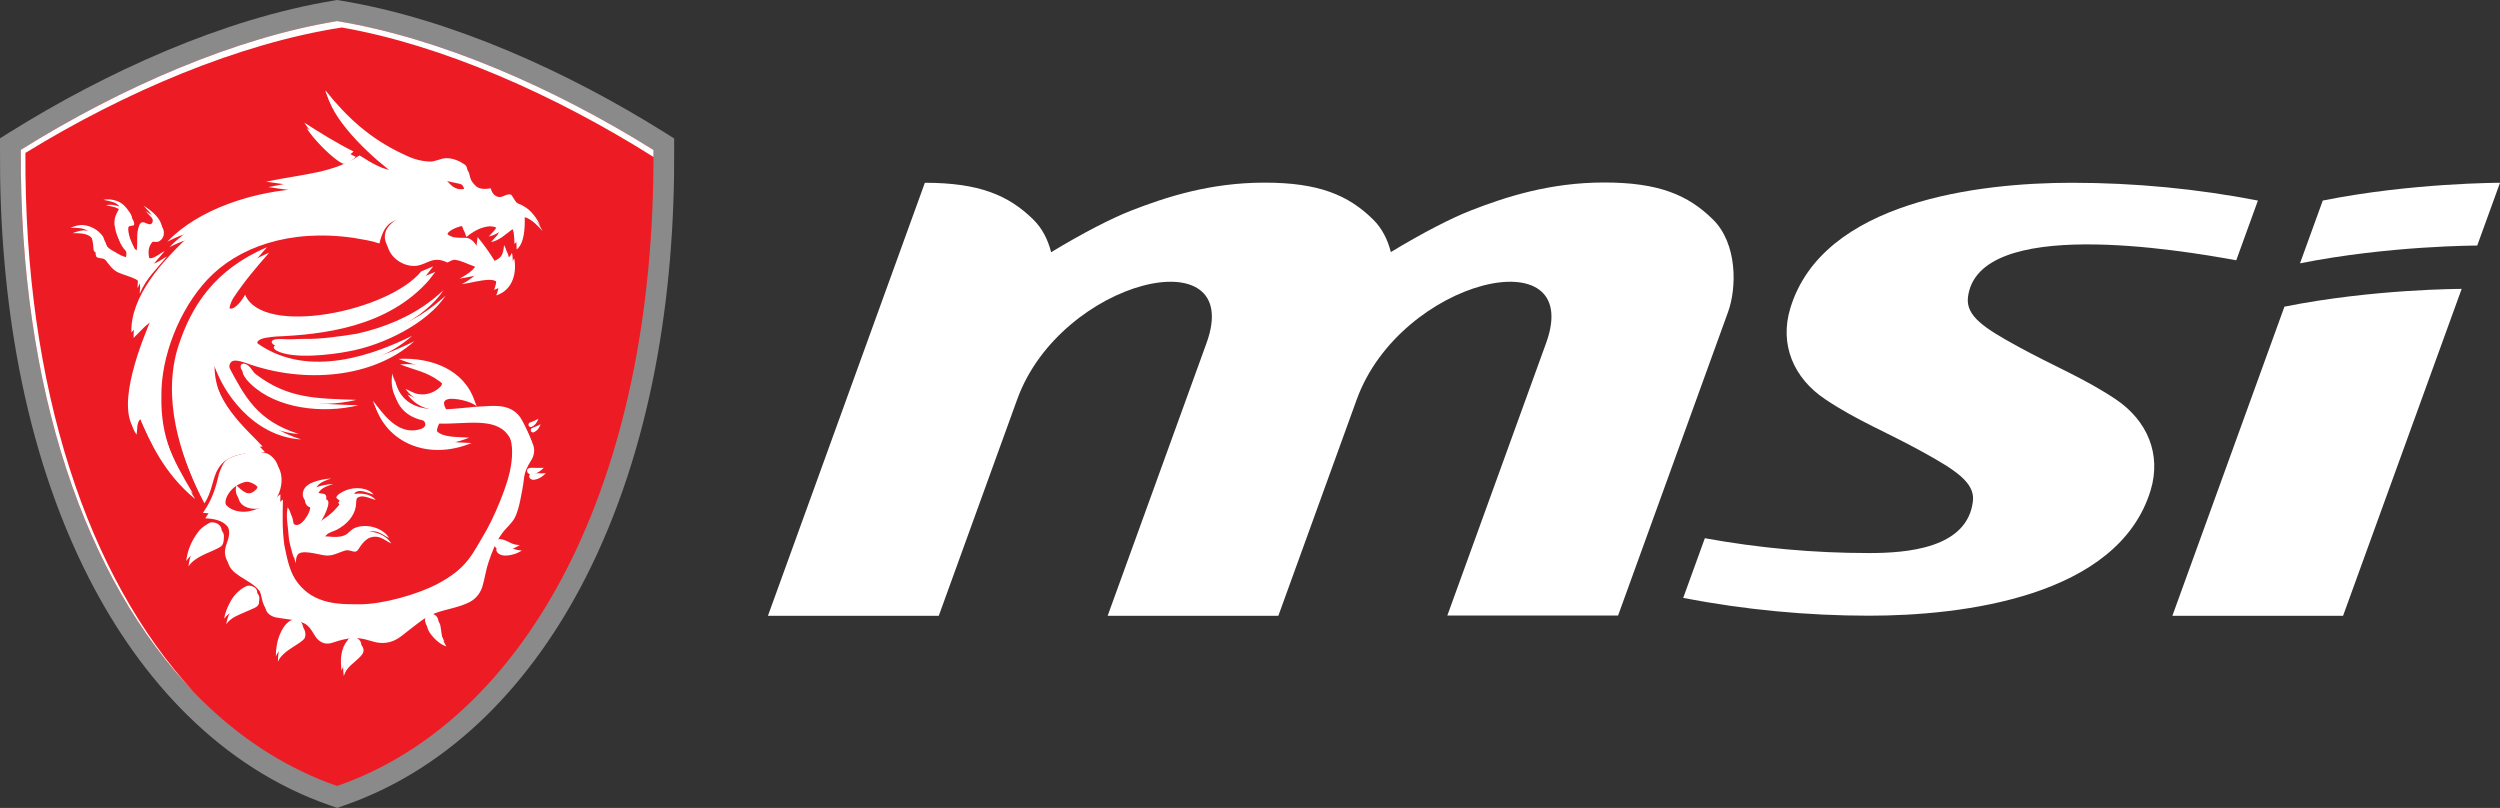 <?xml version="1.0" encoding="UTF-8"?>
<svg id="Layer_2" data-name="Layer 2" xmlns="http://www.w3.org/2000/svg" viewBox="0 0 180 58.17">
  <rect x="0" y="0" width="180" height="58.17" fill="#333333" stroke="none"/>
  <defs>
    <style>
      .cls-1 {
        fill: #fff;
      }

      .cls-1,
      .cls-2,
      .cls-3,
      .cls-4 {
        fill-rule: evenodd;
      }

      .cls-2 {
        fill: #8a8a8b;
      }

      .cls-3 {
        fill: #FFFFFF;
      }

      .cls-4 {
        fill: #ed1c24;
      }
    </style>
  </defs>
  <g id="Layer_1-2" data-name="Layer 1">
    <g>
      <path class="cls-3"
        d="M168.7,44.34l8.54-23.54s-6.38,0-12.76,1.28l-8.07,22.26h12.29ZM167.24,14.44l-1.64,4.52c6.42-1.28,12.76-1.28,12.76-1.28l1.64-4.52s-6.38,0-12.76,1.28h0Z" />
      <path class="cls-3"
        d="M122.74,38.75c3.84.7,7.8,1.07,11.83,1.07,2.66,0,7.09-.31,7.48-3.74.16-1.34-1.3-2.26-3.62-3.54-2.66-1.47-4.7-2.24-7.01-3.79-2.31-1.54-3.3-3.97-2.52-6.55,2.33-7.72,13.6-9.04,20.27-9.04,4.58,0,9.06.44,13.4,1.28l-1.56,4.3c-4.01-.73-18.64-3.21-19.32,2.68-.15,1.34,1.2,2.21,3.53,3.49,2.65,1.46,4.79,2.29,7.1,3.83,2.31,1.55,3.3,3.97,2.53,6.55-2.34,7.71-13.6,9.04-20.27,9.04-4.49,0-8.98-.43-13.39-1.28l1.56-4.3h0Z" />
      <path class="cls-3"
        d="M104.2,44.34l7.12-19.64c2.8-7.72-10.47-4.64-13.63,4.05l-5.65,15.59h-12.29l7.12-19.64c2.8-7.72-10.48-4.64-13.63,4.05l-5.65,15.59h-12.3l11.3-31.18c3.92,0,6.03.9,7.81,2.65.65.64,1.06,1.47,1.28,2.35,2.31-1.4,4.35-2.44,5.72-2.98,2.56-1,5.73-2.03,9.65-2.03,3.91,0,6.03.9,7.81,2.65.65.64,1.06,1.47,1.28,2.35,2.31-1.4,4.35-2.44,5.72-2.98,2.56-1,5.73-2.03,9.65-2.03,3.92,0,6.03.9,7.81,2.65,1.78,1.74,1.74,4.93,1.09,6.7l-7.91,21.83h-12.29Z" />
      <path class="cls-2"
        d="M.7,9.52C7.58,5.23,16,1.36,24.04.04l.24-.04.23.04c8.04,1.32,16.46,5.19,23.33,9.49l.7.44v.82c.06,10.4-1.62,21.49-6.39,30.83-3.73,7.31-9.48,13.64-17.39,16.38l-.48.17-.49-.17c-7.92-2.74-13.66-9.07-17.39-16.38C1.63,32.27-.06,21.18,0,10.78v-.82s.7-.44.7-.44h0Z" />
      <path class="cls-4"
        d="M1.5,10.79C8.69,6.3,16.94,2.72,24.27,1.52h0s0,0,0,0h0s0,0,0,0c7.33,1.2,15.58,4.78,22.78,9.28.13,24.05-9.15,41.07-22.78,45.79h0s0,0,0,0h0s0,0,0,0C10.65,51.86,1.36,34.84,1.5,10.79h0Z" />
      <path class="cls-3"
        d="M30.93,20.12c-3,3.47-7.76,3.97-11.06,4.11-.37.04-1.12.08-1.31.35-.11.17,0,.41.15.54,3.72,2.63,8.57.71,11.12-.55-2.94,2.64-7.91,3.11-12.14,1.56-.54-.18-.89-.24-1.06-.05-.12.13-.18.38-.02.67,1.19,2.22,2.05,3.93,5.07,4.89-3.51-.21-5.71-3.54-6.23-5.33-.05,2.99,2.55,5.04,3.62,6.23-1.4.05-2.76.16-3.36,1.21-.42.66-.41,1.62-.99,2.49-1.62-3.04-2.92-7.28-1.7-10.99.92-2.8,2.54-5.42,6.36-7.06-1.01,1.16-1.78,2.05-2.62,3.33-.65,1.22.15,1.65,1.05.09,1.26,3.04,10.3,1.22,12.68-1.68l.86-.36-.43.55h0ZM25.21,46.45c.09-.15.33-.24.54-.17.39.13.55.56.32.84-.28.38-.74.65-1.04,1.02-.14.16-.2.35-.28.53h0c-.09-.75-.09-1.57.47-2.22h0ZM20.98,45.13c.21-.17.62-.18.81,0,.19.24.26.56.14.83-.2.25-.53.42-.81.61-.45.29-.92.62-1.11,1.07,0-.55.09-1.11.32-1.64.14-.32.33-.64.64-.88h0ZM31.03,44.61c.14-.07.31-.03.43.05.16.1.22.25.25.4.07.36.07.73.21,1.07.06.15.15.28.22.42-.35-.12-.62-.34-.85-.57-.25-.26-.47-.54-.53-.86-.04-.19.04-.41.26-.51h0ZM17.87,42.6c.23-.11.53,0,.68.15.19.19.11.45.09.67,0,.15-.15.27-.31.35-.43.2-.92.39-1.35.6-.29.14-.52.34-.69.57.05-.39.21-.76.39-1.12.23-.47.63-.95,1.19-1.22h0ZM35.74,39.63c-.04-.19.14-.34.33-.43.36,0,.64.19.94.32.17.08.37.1.56.12-.34.22-.77.36-1.21.36-.27,0-.58-.14-.62-.37h0ZM15.26,38.03c.12-.07.28-.02.4,0,.31.09.48.35.46.6-.02.27.02.6-.3.77-.57.33-1.28.52-1.8.92-.19.13-.33.29-.45.46.08-.75.39-1.49.89-2.13.19-.26.5-.45.79-.62h0ZM22.67,35.12c.41-.16.87-.25,1.33-.28-.38.13-.81.27-1.02.57-.09.13-.17.31-.02.43.17.09.39.06.57.13.17.11.11.31.09.45-.13.48-.37.93-.67,1.36-.06.1-.13.21-.11.32.14.02.23-.09.33-.14.4-.28.82-.55,1.12-.9.13-.16.33-.31.35-.51.03-.16-.26-.21-.28-.36.12-.24.44-.39.72-.51.64-.25,1.57-.19,1.97.32-.32-.09-.62-.24-.97-.26-.18,0-.38.07-.41.21-.04.19-.02.38-.06.56-.12.66-.65,1.26-1.36,1.63-.24.12-.55.18-.73.36-.13.13-.24.28-.23.45.15.07.34.05.51.07.38.04.79.06,1.14-.08.34-.13.47-.45.81-.56.89-.33,2.03.07,2.42.75-.28-.13-.51-.32-.81-.43-.3-.11-.68-.06-.93.12-.27.19-.44.44-.6.69-.06.09-.12.19-.26.21-.23,0-.45-.15-.69-.09-.33.09-.63.25-.96.33-.23.05-.47.05-.7,0-.4-.08-.81-.18-1.23-.2-.19,0-.42.02-.53.15-.16.19-.14.42-.17.64-.13-.53-.33-1.06-.36-1.6-.04-.68-.21-1.35-.07-2.03.23.27.24.6.3.92.02.14.11.33.32.35.29,0,.45-.22.6-.38.24-.33.46-.71.41-1.1,0-.18-.28-.18-.38-.31-.19-.21-.19-.49-.1-.72.1-.25.37-.44.66-.56h0ZM38.11,34.24c.01-.14.21-.18.36-.17.28,0,.55.02.83,0-.2.22-.48.41-.82.47-.22.04-.42-.12-.37-.29h0ZM38.32,30.81c.21-.08.42-.16.6-.27-.07.23-.22.47-.5.59-.22.05-.29-.26-.09-.32h0ZM28.4,27.26c.28,1.05.66,2.03,1.89,2.42,1.15.36,2.82.11,4.08,0,1.05-.04,2.02-.23,2.8.31.39.27.55.6.74.97.18.37.36.73.49,1.11.12.33.05.75-.14,1.05-.3.47-.49.86-.54,1.38-.05.47-.15.94-.24,1.41-.09.45-.21.99-.44,1.41-.23.41-.64.72-.91,1.11-.46.64-.71,1.33-.95,2.03-.19.55-.26,1.11-.42,1.67-.12.47-.41.93-.93,1.21-.77.41-1.73.51-2.55.83-.76.3-1.27.78-1.87,1.23-.47.36-.88.77-1.56.87-1.26.19-1.58-.81-3.86-.01-.27.1-.62.12-.86-.04-.54-.26-.6-1.01-1.21-1.33-.61-.29-1.34-.3-2.02-.43-.3-.05-.59-.23-.71-.46-.19-.4-.2-.83-.37-1.23-.44-.9-1.89-1.19-2.3-2.01-.42-.86.15-1.31.15-2.01-.04-.92-.67-1.39-1.89-1.43.68-.99.92-1.78,1.16-2.84.16-.37.25-.79.65-1.04.35-.22.91-.34,1.33-.44.45-.11,1.12-.12,1.55.07,1.16.64.89,2.31.28,2.99-.83.94-2.92.75-2.56-.72.43.36.85.92,1.45.26.04-.06.09-.15.07-.23-.09-.28-.26-.46-.59-.6-.16-.07-.36-.11-.54-.05-.6.18-1,.55-1.23,1.01-.47.92.55,1.66,1.72,1.48,1.09-.22,1.59-.66,2.3-1.24-.02,1.18-.06,2.03.1,3.27.18.9.36,1.79.83,2.63.38.69,1.01,1.33,1.87,1.66.91.37,1.91.37,2.9.37,1.7,0,4.19-.73,5.56-1.44,2.19-1.16,2.51-2.09,3.58-3.9.47-.85.92-1.9,1.25-2.8.34-.93.6-1.88.59-2.85,0-.8-.22-1.28-.53-1.66-.96-1.21-3.01-.7-4.9-.75-.15.3-.26.63-.01.92.46.5,1.59.42,2.34.48-3.23,1.32-6.13-.12-6.93-2.66.67.84,1.76,2.56,3.41,2.05.6-.18.33-.61.13-.93-.05-.11-.26-.12-.38-.16-1.46-.43-2-1.73-1.75-2.95h0ZM18.02,26.71c.24.19.32.45.57.64,2.29,1.74,4.31,1.73,7.22,1.83-2.59.63-5.88.24-7.72-1.5-.26-.24-.44-.46-.59-.75-.13-.4.23-.45.52-.22h0ZM28.84,26.23c2.34-.13,4.73.76,5.48,3.03-.31-.34-1.58-.64-2.06-.52-.13.03-.25.1-.28.21-.05.2.07.36.15.55-1.28.15-2.21-.28-2.79-1.1.29.12.57.31.9.37.63.12,1.26-.15,1.62-.54.23-.25.08-.56-.19-.76-.98-.73-1.81-.81-2.84-1.23h0ZM31.23,22.01c.3-.23.57-.48.85-.72-1.31,1.99-4.49,3.57-6.99,4.01-1.26.25-4.03.58-5.19-.06-.13-.07-.26-.22-.14-.33.19-.14.5-.11.73-.11.49.05,1.01-.01,1.51-.01,1.23.03,2.63-.18,3.83-.37,2-.44,3.9-1.24,5.39-2.41h0ZM7.59,14.78c.36-.08.76-.02,1.08.12.4.18.63.51.84.82.09.15.2.33.13.5-.11.03-.23.04-.34.07-.1.09-.06.22-.06.33.07.58.31,1.07.57,1.61.03.08.11.14.18.19.1-.61-.06-1.22.19-1.81.04-.09.09-.2.23-.22.21,0,.38.18.59.14.18-.08.15-.28.14-.42-.06-.36-.42-.62-.66-.92.53.33,1.03.74,1.25,1.25.13.3.09.68-.22.9-.14.11-.34.08-.51.06-.38.37-.33.86-.24,1.3.03.11.06.3.25.29.4-.09.67-.36,1.01-.53-.78.97-1.44,1.5-1.96,2.68,0-.25.06-.5,0-.75-.04-.14-.19-.24-.34-.31-.39-.19-.83-.29-1.23-.47-.41-.2-.63-.56-.88-.87-.16-.2-.48-.09-.67-.25-.09-.19-.04-.39-.09-.59-.06-.3-.08-.71-.41-.91-.34-.21-.8-.2-1.21-.2h0c.3-.12.64-.24.98-.19.57.08.98.35,1.29.72.21.24.17.57.38.81.15.18.38.3.6.42.24.13.46.29.75.34.07-.29.03-.61-.2-.85-.39-.42-.52-.88-.61-1.38-.06-.33,0-.67.17-.98.08-.16.23-.34.1-.51-.23-.27-.7-.3-1.06-.4h0ZM22.06,9.21c1.04.68,2.41,1.52,3.56,2.09-.25.2-.55.51-.88.5-.74-.27-2.33-1.95-2.67-2.6h0ZM23.59,6.93h.02c1.54,1.93,3.19,3.44,5.5,4.53.62.31,1.21.54,1.97.57.41.03.8-.24,1.21-.24.48-.01.95.2,1.29.43.1.07.18.16.2.27.1.48.24.95.66,1.32.26.23.68.21,1.05.15.07.25.21.54.55.62.32.06.58-.26.92-.17.14.18.22.36.37.55.13.13.35.16.51.27.6.32.98.92,1.22,1.4-.34-.37-.73-.82-1.28-1,.02.79-.03,1.91-.58,2.33-.02-.51,0-1.01-.3-1.46-.47.34-.94.82-1.55.93.23-.29.7-.6.55-.96-.27-.17-.61-.22-.96-.13-.51.11-1,.42-1.36.72-.11-.28-.18-.54-.31-.79-.29.05-1.32.39-1.03.85.45.56,1.17.34,1.6.42.3.1.51.33.63.56.03-.21.04-.42.08-.63.45.54.86,1.12,1.22,1.71.52-.23.62-.47.68-1.13.2.33.23.62.24.98.15-.13.24-.23.33-.43.19.9-.02,2.26-1.29,2.67.23-.6.32-1.12-.49-1.12-.64,0-1.35.23-1.99.31.25-.13,1.33-.74,1.14-1.1-.08-.14-.24-.18-.4-.24-.4-.14-.77-.35-1.21-.41-.21-.03-.39.12-.57.19-1.05-.5-1.43.12-2.18.23-.72.11-1.51-.3-1.89-.88-.84-1.31.42-2.11,1.49-2.44-1.41-.16-1.98.32-2.31,1.72-.68-.22-1-.25-1.84-.4-4.68-.68-8.38.7-10.53,2.98-2.07,2.2-3.36,5.61-3.33,8.38-.06,3.02.86,4.8,2.43,7.44-2.27-1.86-3.28-4.2-3.95-5.76-.29.33-.19.74-.27,1.12-1.31-1.79.51-6.29,1.38-8.31-.69.32-1.1.89-1.59,1.35-.08-2.55,2.17-5.14,4.48-7.23-.71.14-1.25.37-1.89.69,2.21-2.33,6.25-3.68,9.9-3.82-.86-.29-1.88-.35-2.79-.5,2.85-.59,4.8-.61,6.73-1.89.9.58,1.94,1.17,2.45,1.02-1.54-1.1-4.36-3.66-4.91-5.67h0ZM32,13c.15.24.37.44.57.66.22.24.61.44,1.01.32-.06-.21-.14-.43-.27-.62-.05-.08-.17-.12-.28-.14-.35-.06-.68-.16-1.03-.22h0Z" />
      <path class="cls-1"
        d="M30.77,19.73c-3,3.47-7.76,3.97-11.06,4.11-.37.04-1.12.08-1.31.35-.11.17,0,.41.15.54,3.72,2.63,8.57.71,11.12-.55-2.94,2.64-7.91,3.11-12.14,1.56-.54-.18-.89-.24-1.06-.05-.12.13-.18.38-.02.67,1.19,2.22,2.05,3.93,5.07,4.89-3.51-.21-5.71-3.54-6.23-5.33-.05,2.99,2.55,5.04,3.62,6.23-1.4.05-2.76.16-3.36,1.21-.42.66-.41,1.62-.99,2.49-1.62-3.04-2.92-7.28-1.7-10.99.92-2.79,2.54-5.42,6.36-7.06-1.01,1.16-1.78,2.05-2.62,3.33-.65,1.22.15,1.65,1.05.09,1.26,3.04,10.3,1.22,12.68-1.68l.86-.36-.43.55h0ZM25.05,46.06c.09-.15.33-.24.54-.17.39.13.55.56.32.84-.28.38-.74.65-1.04,1.02-.14.16-.2.35-.28.53h0c-.09-.75-.09-1.57.47-2.22h0ZM20.83,44.74c.21-.17.62-.18.81,0,.19.24.26.56.14.83-.2.25-.53.42-.81.61-.45.29-.92.62-1.11,1.07,0-.56.09-1.11.32-1.64.14-.32.33-.64.64-.87h0ZM30.88,44.22c.14-.07.31-.03.43.05.16.1.22.25.25.4.07.36.07.73.21,1.07.06.15.15.28.22.42-.35-.12-.62-.34-.85-.57-.25-.26-.47-.54-.53-.86-.04-.19.04-.41.26-.51h0ZM17.72,42.21c.23-.11.53,0,.68.15.19.19.11.45.09.67,0,.15-.15.27-.31.35-.43.2-.92.39-1.35.6-.29.14-.52.34-.69.57.05-.39.21-.76.39-1.12.23-.47.63-.95,1.19-1.22h0ZM35.59,39.24c-.04-.19.14-.34.33-.43.36,0,.64.19.94.32.17.08.37.1.56.12-.34.22-.77.36-1.21.36-.27,0-.58-.14-.62-.37h0ZM15.1,37.64c.12-.07.27-.02.4,0,.31.09.48.35.46.6-.02.27.02.6-.3.77-.57.33-1.28.52-1.8.92-.19.13-.33.29-.45.46.08-.75.39-1.49.89-2.13.19-.26.5-.45.79-.62h0ZM22.52,34.73c.41-.16.87-.25,1.33-.28-.38.13-.81.27-1.02.57-.09.13-.17.31-.02.43.17.09.39.06.57.13.17.11.11.31.09.45-.12.48-.37.93-.67,1.36-.06.1-.13.21-.11.32.14.02.23-.09.33-.14.4-.28.82-.55,1.12-.9.13-.16.33-.31.35-.51.03-.16-.26-.21-.28-.36.12-.24.44-.39.72-.51.64-.25,1.57-.19,1.97.32-.32-.09-.62-.24-.97-.26-.18,0-.38.07-.41.21-.04.19-.02.38-.06.56-.12.66-.65,1.26-1.36,1.63-.24.12-.55.18-.73.36-.13.13-.24.28-.23.45.15.07.34.05.51.07.38.04.79.06,1.14-.08.33-.13.47-.45.81-.56.89-.33,2.03.07,2.42.75-.28-.13-.51-.32-.81-.43-.3-.11-.68-.06-.93.12-.27.19-.44.44-.6.69-.06.09-.12.19-.26.21-.23,0-.45-.15-.69-.09-.33.09-.63.25-.96.33-.23.05-.47.05-.7,0-.4-.08-.81-.18-1.23-.2-.19,0-.42.02-.53.15-.16.19-.14.42-.17.64-.13-.53-.33-1.06-.36-1.6-.04-.67-.21-1.35-.07-2.03.23.27.24.6.3.92.02.14.11.33.32.35.29,0,.45-.22.6-.38.24-.33.46-.71.41-1.1,0-.18-.28-.18-.38-.31-.19-.21-.19-.49-.1-.72.1-.25.37-.45.66-.56h0ZM37.96,33.85c.01-.14.21-.18.36-.17.28,0,.55.02.83,0-.2.22-.48.41-.82.47-.22.04-.42-.12-.37-.29h0ZM38.16,30.42c.21-.08.42-.16.6-.27-.07.23-.22.47-.5.59-.22.05-.29-.26-.09-.32h0ZM28.24,26.87c.28,1.05.66,2.03,1.89,2.42,1.15.36,2.82.11,4.08,0,1.05-.04,2.02-.23,2.8.31.39.27.55.6.74.97.18.37.36.73.48,1.11.12.33.05.75-.14,1.05-.3.47-.48.86-.54,1.38-.05.47-.15.94-.24,1.41-.09.45-.21.99-.44,1.41-.23.41-.64.72-.91,1.11-.46.64-.71,1.33-.95,2.03-.19.55-.26,1.11-.42,1.67-.12.47-.41.93-.93,1.21-.77.41-1.73.51-2.55.83-.76.3-1.27.78-1.87,1.23-.47.36-.88.77-1.56.87-1.26.19-1.58-.81-3.86-.01-.27.1-.62.12-.86-.04-.54-.26-.6-1.01-1.21-1.33-.61-.29-1.34-.3-2.02-.43-.3-.05-.59-.23-.71-.46-.19-.4-.2-.83-.37-1.23-.44-.9-1.89-1.19-2.3-2.01-.42-.86.15-1.31.15-2.01-.04-.92-.67-1.39-1.89-1.43.68-.99.92-1.78,1.16-2.84.16-.37.25-.79.65-1.04.35-.22.91-.34,1.33-.44.45-.11,1.12-.12,1.55.07,1.16.64.89,2.31.28,2.99-.83.94-2.92.75-2.56-.72.43.36.85.92,1.45.26.04-.06.09-.15.07-.23-.09-.28-.26-.46-.59-.6-.16-.07-.36-.11-.54-.05-.6.18-1,.55-1.23,1.01-.47.92.54,1.66,1.71,1.48,1.09-.22,1.59-.66,2.3-1.24-.02,1.18-.06,2.03.1,3.27.18.9.36,1.79.83,2.63.38.69,1.01,1.33,1.87,1.66.91.37,1.91.37,2.9.37,1.7,0,4.19-.73,5.56-1.44,2.19-1.16,2.51-2.09,3.58-3.9.47-.85.92-1.9,1.25-2.8.34-.93.6-1.88.59-2.85,0-.8-.22-1.28-.53-1.66-.96-1.21-3.01-.7-4.89-.75-.15.3-.26.63-.01.92.46.5,1.59.42,2.34.48-3.23,1.32-6.13-.12-6.93-2.66.67.84,1.76,2.56,3.41,2.05.6-.18.33-.61.13-.93-.05-.11-.26-.12-.38-.16-1.46-.43-2-1.73-1.75-2.95h0ZM17.87,26.32c.24.19.32.45.57.64,2.29,1.74,4.31,1.73,7.22,1.83-2.59.63-5.88.24-7.72-1.5-.26-.24-.44-.46-.59-.75-.13-.4.23-.45.52-.22h0ZM28.69,25.84c2.34-.13,4.73.76,5.48,3.03-.31-.34-1.58-.64-2.06-.52-.13.03-.25.1-.27.21-.05.2.07.36.15.54-1.28.15-2.21-.28-2.79-1.1.29.12.57.31.9.37.63.12,1.26-.15,1.62-.54.23-.25.08-.56-.19-.76-.98-.73-1.81-.81-2.84-1.23h0ZM31.08,21.62c.3-.23.56-.48.85-.72-1.31,1.99-4.49,3.57-6.99,4.01-1.26.25-4.03.58-5.19-.06-.13-.07-.26-.22-.14-.33.19-.14.5-.11.73-.11.49.05,1.01-.01,1.51-.01,1.23.03,2.63-.18,3.83-.37,2-.44,3.9-1.24,5.39-2.41h0ZM7.44,14.39c.36-.08.76-.02,1.08.12.4.18.63.51.84.82.09.15.2.33.13.5-.11.03-.23.04-.34.07-.1.09-.06.22-.06.33.07.58.31,1.07.57,1.61.03.08.11.14.18.19.1-.61-.06-1.22.19-1.81.04-.09.09-.2.23-.22.21,0,.38.18.59.14.18-.08.15-.28.14-.42-.06-.37-.42-.62-.66-.92.53.33,1.03.74,1.25,1.25.13.3.09.68-.22.9-.14.11-.34.08-.51.06-.38.37-.33.86-.24,1.3.03.11.06.3.25.29.4-.09.66-.36,1-.53-.78.97-1.44,1.5-1.96,2.68,0-.25.06-.5,0-.75-.04-.14-.19-.24-.34-.31-.39-.19-.83-.29-1.23-.47-.41-.2-.63-.56-.88-.87-.16-.2-.48-.09-.67-.25-.09-.19-.04-.39-.09-.59-.06-.3-.08-.71-.41-.91-.34-.21-.8-.2-1.21-.2h0c.3-.12.63-.24.98-.19.57.08.98.35,1.29.72.21.24.17.57.38.82.15.18.38.3.6.42.24.13.46.29.75.34.07-.29.03-.61-.2-.85-.39-.42-.52-.88-.61-1.38-.06-.33,0-.67.17-.98.08-.16.23-.34.1-.51-.23-.27-.7-.3-1.06-.4h0ZM21.9,8.82c1.04.68,2.41,1.52,3.56,2.09-.25.2-.55.51-.88.5-.74-.27-2.33-1.95-2.67-2.6h0ZM23.43,6.53h.02c1.54,1.93,3.19,3.44,5.5,4.53.62.31,1.21.54,1.97.57.41.03.8-.24,1.21-.24.48-.01.95.2,1.29.43.1.07.18.16.2.27.1.48.24.95.66,1.32.26.23.68.21,1.05.15.07.25.21.54.55.62.32.06.58-.26.92-.17.14.18.22.36.37.55.13.13.35.16.51.27.6.32.98.92,1.22,1.4-.34-.37-.73-.82-1.28-1,.02.79-.03,1.91-.58,2.33-.02-.51,0-1.01-.3-1.46-.47.34-.94.82-1.55.93.23-.29.7-.6.55-.96-.27-.17-.61-.22-.96-.13-.51.11-1,.42-1.36.72-.11-.28-.18-.54-.31-.79-.29.05-1.32.39-1.03.85.45.56,1.17.34,1.6.42.3.1.51.33.63.56.03-.21.04-.42.08-.63.45.55.86,1.12,1.22,1.71.52-.23.62-.47.68-1.13.2.33.23.62.24.98.15-.13.24-.23.33-.43.19.9-.02,2.26-1.29,2.67.23-.6.32-1.12-.49-1.12-.64,0-1.35.23-1.99.31.25-.13,1.33-.74,1.14-1.1-.08-.14-.24-.18-.4-.24-.4-.14-.77-.35-1.21-.41-.21-.03-.39.12-.57.19-1.05-.5-1.42.12-2.18.23-.72.11-1.51-.3-1.89-.88-.84-1.31.42-2.11,1.49-2.44-1.41-.16-1.98.32-2.31,1.72-.68-.22-1-.25-1.84-.4-4.68-.68-8.38.7-10.53,2.98-2.07,2.2-3.36,5.61-3.33,8.38-.06,3.02.86,4.8,2.43,7.44-2.27-1.86-3.28-4.2-3.95-5.76-.29.33-.19.74-.27,1.12-1.31-1.79.51-6.29,1.38-8.31-.69.32-1.1.89-1.59,1.35-.08-2.55,2.17-5.14,4.48-7.23-.71.14-1.25.37-1.89.7,2.21-2.33,6.25-3.68,9.9-3.82-.86-.29-1.88-.35-2.79-.5,2.85-.59,4.8-.61,6.73-1.89.9.58,1.94,1.17,2.45,1.02-1.54-1.1-4.36-3.66-4.91-5.67h0ZM31.85,12.61c.15.24.37.44.57.66.22.24.61.44,1.01.32-.06-.21-.14-.43-.27-.62-.05-.08-.17-.12-.28-.14-.35-.06-.69-.16-1.04-.22h0Z" />
      <path class="cls-3"
        d="M1.5,10.79C8.69,6.3,16.94,2.72,24.27,1.52h0s0,0,0,0h0s0,0,0,0c7.33,1.2,15.58,4.78,22.78,9.28,0,.17,0,.33,0,.5C39.94,6.82,31.83,3.24,24.61,1.98h0s0,0,0,0h0s0,0,0,0C17.27,3.11,9.02,6.59,1.83,11.01c-.09,17.04,4.54,30.61,12.11,38.8C6.18,41.74,1.4,28.08,1.5,10.79h0Z" />
    </g>
  </g>
</svg>